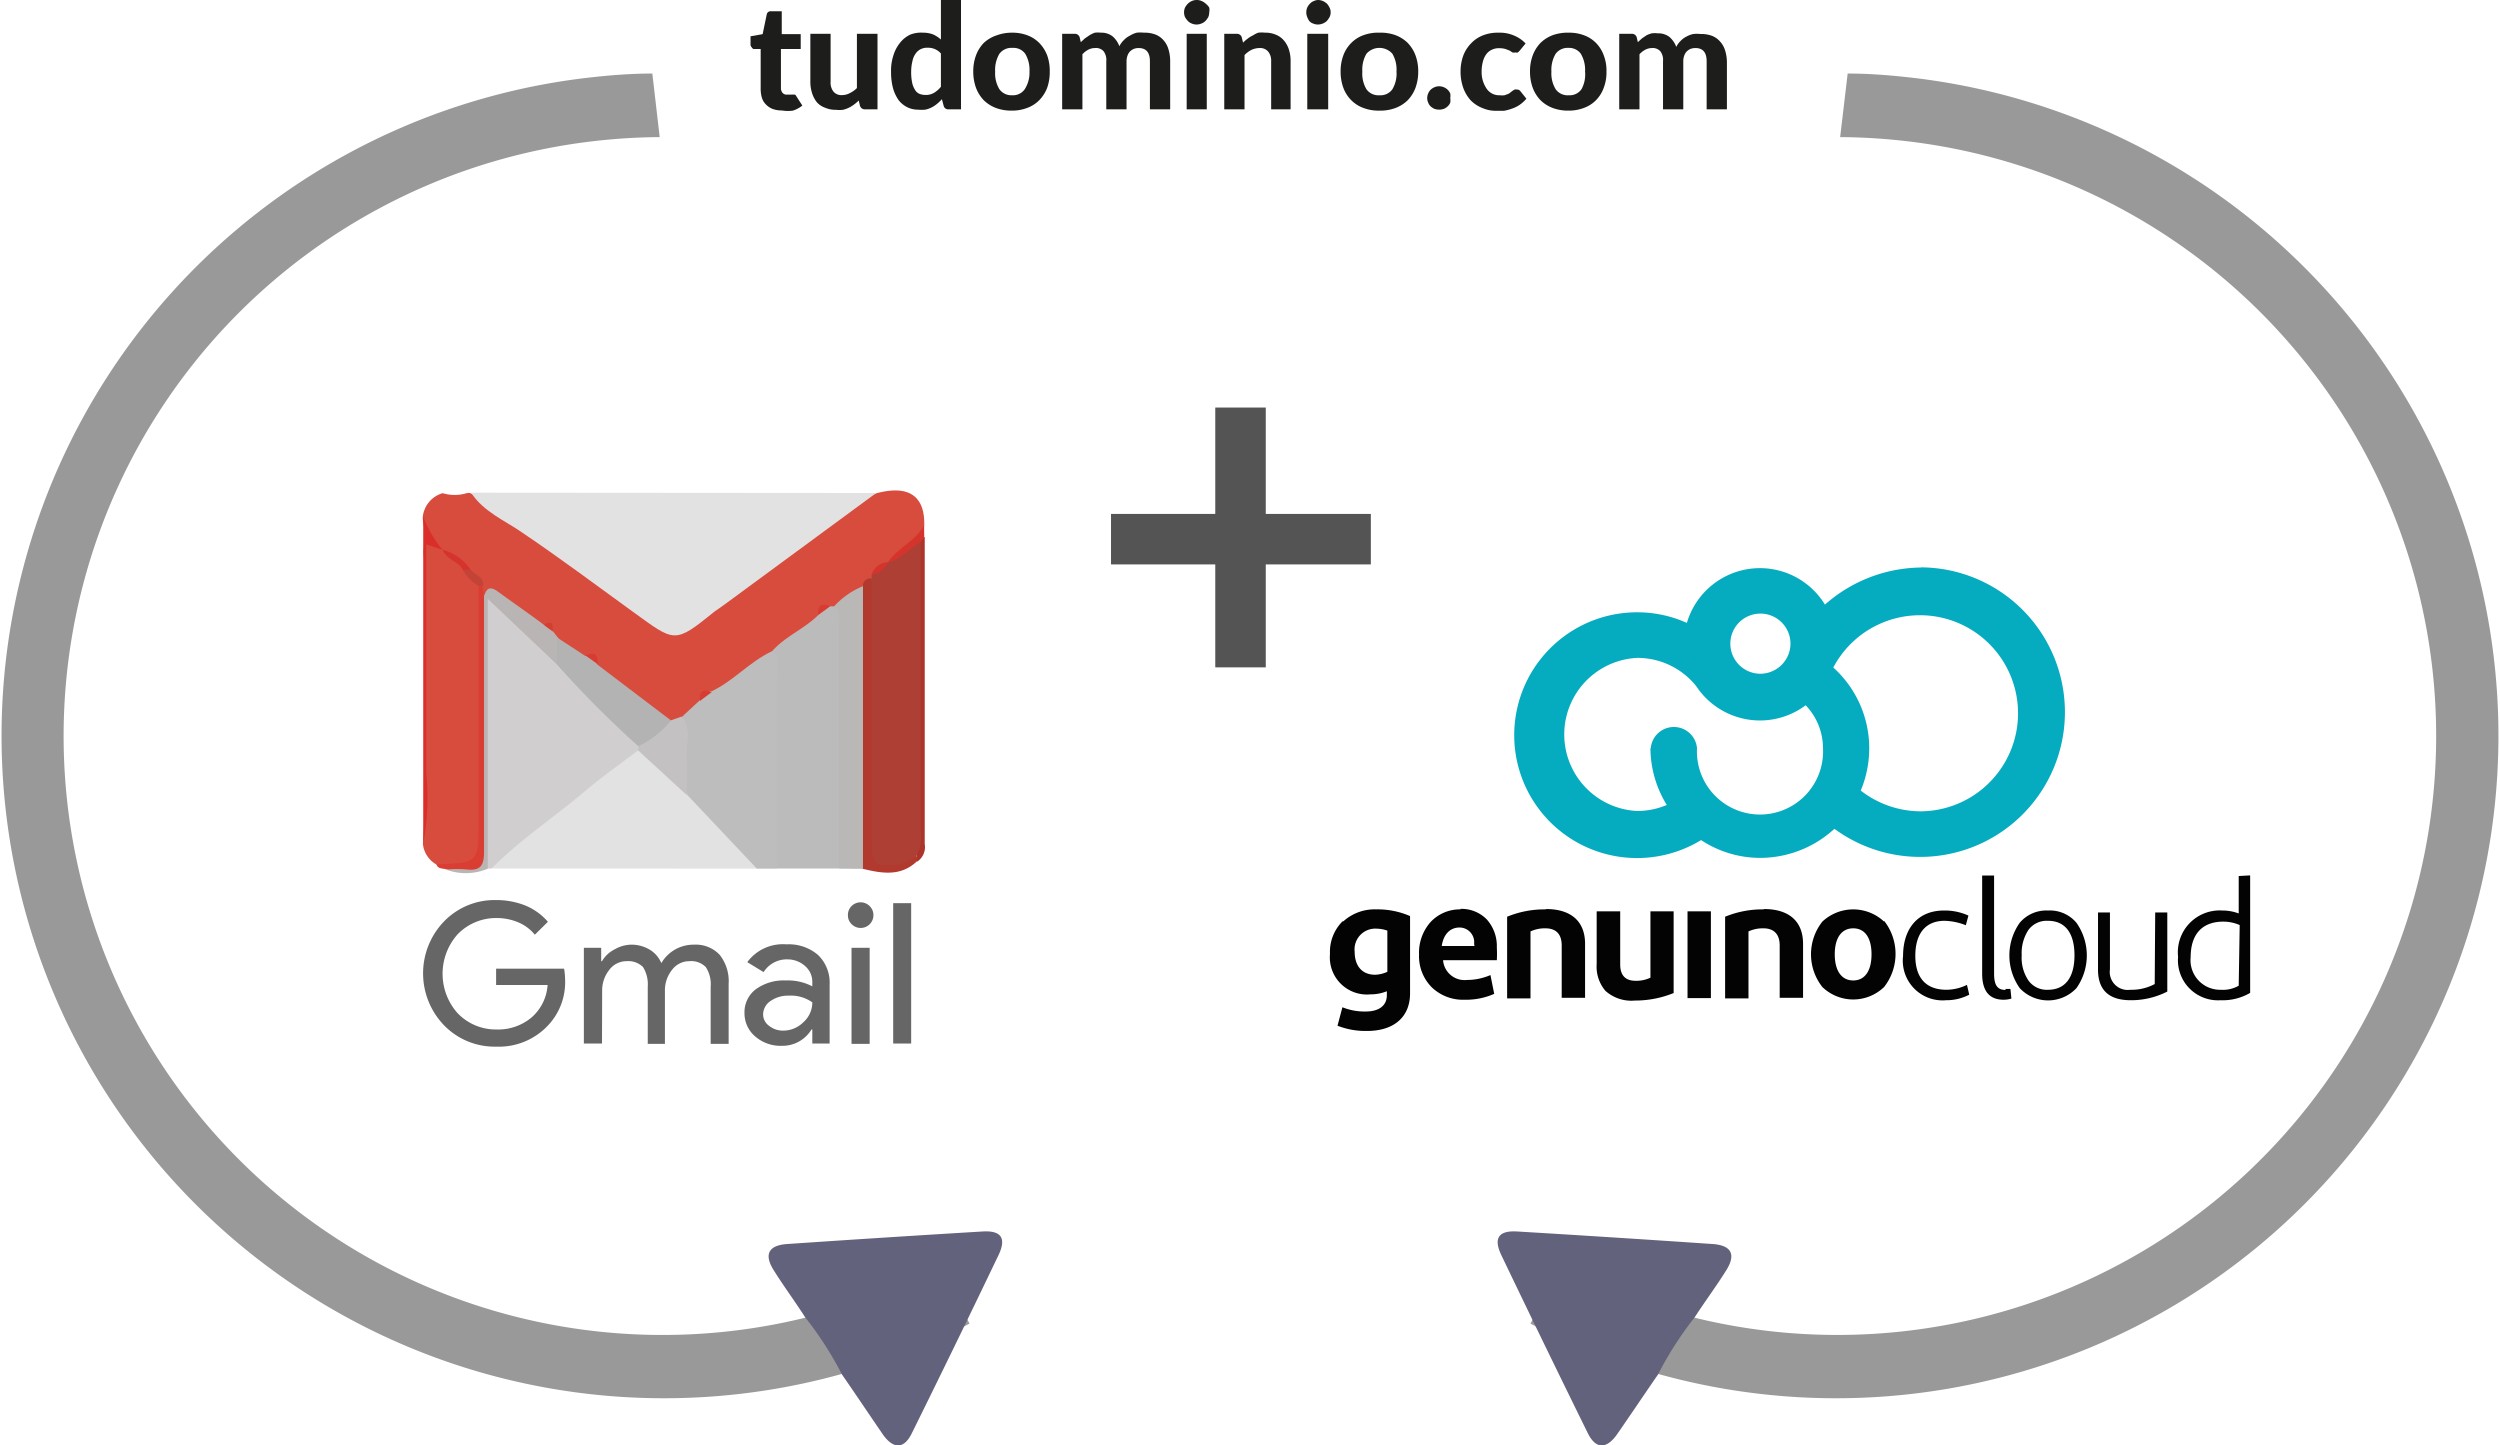 <svg xmlns="http://www.w3.org/2000/svg" viewBox="0 0 152.99 88.45"><defs><style>.cls-1{fill:#030304;}.cls-2{fill:#05acc0;}.cls-3{fill:#d74c3d;}.cls-4{fill:#e3e2e2;}.cls-5{fill:#d0cecf;}.cls-6{fill:#bcbbbb;}.cls-7{fill:#bdbdbd;}.cls-8{fill:#bab8b6;}.cls-9{fill:#b9b5b4;}.cls-10{fill:#b1392e;}.cls-11{fill:#d92e2a;}.cls-12{fill:#ad342b;}.cls-13{fill:#da3e33;}.cls-14{fill:#d5342d;}.cls-15{fill:#ad3f34;}.cls-16{fill:#b4b3b3;}.cls-17{fill:#c3c1c1;}.cls-18{fill:#d5332d;}.cls-19{fill:#c44337;}.cls-20{fill:#d73b32;}.cls-21{fill:#d83b31;}.cls-22{fill:#d63d32;}.cls-23{fill:#666667;}.cls-24{fill:#555454;}.cls-25{fill:#1d1d1b;}.cls-26{fill:#999;}.cls-27{fill:#63627c;}</style></defs><title>Recurso 2</title><g id="Capa_2" data-name="Capa 2"><g id="Capa_1-2" data-name="Capa 1"><path class="cls-1" d="M82.16,56.38a2.64,2.64,0,0,0-.77,2,2.27,2.27,0,0,0,2.48,2.47,2.63,2.63,0,0,0,1-.19v.24c0,.63-.47,1-1.29,1a3.61,3.61,0,0,1-1.43-.26l-.3,1.13a4.68,4.68,0,0,0,1.81.32c1.64,0,2.63-.85,2.63-2.3V56.06a5,5,0,0,0-2.08-.41,2.85,2.85,0,0,0-2,.73m2.69,3.09a1.87,1.87,0,0,1-.75.18c-.79,0-1.25-.53-1.25-1.41a1.27,1.27,0,0,1,1.34-1.41,2.1,2.1,0,0,1,.66.12Z"/><path class="cls-1" d="M89.41,55.65a2.46,2.46,0,0,0-1.86.77,2.83,2.83,0,0,0-.71,2,2.69,2.69,0,0,0,.78,2,2.75,2.75,0,0,0,2,.76,4.28,4.28,0,0,0,1.82-.36l-.23-1.15a3.65,3.65,0,0,1-1.44.3,1.32,1.32,0,0,1-1.46-1.21h3.29a7.28,7.28,0,0,0,0-.78,2.45,2.45,0,0,0-.61-1.71,2.17,2.17,0,0,0-1.65-.65m.89,2.27h-2c.1-.7.5-1.13,1.09-1.13a.9.9,0,0,1,.89,1Z"/><path class="cls-1" d="M94.58,55.65a6,6,0,0,0-2.35.45v5h1.43V57a2.06,2.06,0,0,1,.91-.19c.65,0,1,.35,1,1.05v3.2H97v-3.3c0-1.38-.86-2.13-2.39-2.13"/><path class="cls-1" d="M101,59.83a2,2,0,0,1-.91.19c-.63,0-.94-.34-.94-1V55.77H97.71V59a2.28,2.28,0,0,0,.54,1.64,2.38,2.38,0,0,0,1.8.59,6.25,6.25,0,0,0,2.37-.46v-5H101Z"/><rect class="cls-1" x="103.27" y="55.77" width="1.43" height="5.31"/><path class="cls-1" d="M107.92,55.65a6,6,0,0,0-2.35.45v5H107V57a2.06,2.06,0,0,1,.91-.19c.64,0,1,.35,1,1.05v3.2h1.43v-3.3c0-1.38-.86-2.13-2.39-2.13"/><path class="cls-1" d="M115.3,56.4a2.76,2.76,0,0,0-3.78,0,3.23,3.23,0,0,0,0,4,2.72,2.72,0,0,0,3.78,0,3.28,3.28,0,0,0,0-4.05M113.41,60c-.72,0-1.13-.6-1.13-1.6s.41-1.59,1.13-1.59,1.12.59,1.12,1.59-.4,1.6-1.12,1.6"/><path class="cls-1" d="M119.12,60.57c-1.25,0-1.91-.72-1.91-2.08s.63-2.14,1.79-2.14a3.78,3.78,0,0,1,1.3.27l.16-.59a3.5,3.5,0,0,0-1.5-.31c-1.58,0-2.5,1.09-2.5,2.78a2.43,2.43,0,0,0,2.63,2.71,3,3,0,0,0,1.42-.34l-.14-.6a2.9,2.9,0,0,1-1.25.3"/><path class="cls-1" d="M122.73,60.58c-.51,0-.7-.31-.7-1v-6l-.73,0v6c0,1.07.44,1.6,1.32,1.6a1.73,1.73,0,0,0,.47-.07l-.06-.59-.3,0"/><path class="cls-1" d="M125.33,55.72a2.13,2.13,0,0,0-1.73.75,3.47,3.47,0,0,0,0,4,2.38,2.38,0,0,0,3.47,0,3.47,3.47,0,0,0,0-4,2.12,2.12,0,0,0-1.74-.75m0,4.85a1.38,1.38,0,0,1-1.2-.57,2.49,2.49,0,0,1-.41-1.54,2.59,2.59,0,0,1,.41-1.55,1.39,1.39,0,0,1,1.2-.56c1.08,0,1.62.79,1.62,2.11s-.54,2.11-1.62,2.11"/><path class="cls-1" d="M131.86,60.22a3,3,0,0,1-1.49.35,1.1,1.1,0,0,1-1.25-1.25V55.84h-.73v3.5c0,1.24.66,1.87,2,1.87a4.89,4.89,0,0,0,2.24-.53V55.84h-.74Z"/><path class="cls-1" d="M137,53.61V55.9a2.83,2.83,0,0,0-1-.18,2.56,2.56,0,0,0-2.71,2.83,2.45,2.45,0,0,0,2.61,2.66,3.31,3.31,0,0,0,1.8-.45V53.57Zm0,6.71a1.91,1.91,0,0,1-1.09.25,1.81,1.81,0,0,1-1.85-2c0-1.38.69-2.17,2-2.17a2.51,2.51,0,0,1,1,.21Z"/><path class="cls-2" d="M117.55,34.73A9,9,0,0,0,111.68,37a4.66,4.66,0,0,0-8.45,1.12,7.4,7.4,0,0,0-3-.65,7.52,7.52,0,1,0,3.87,13.94,6.58,6.58,0,0,0,3.63,1.09,6.74,6.74,0,0,0,4.53-1.78,8.86,8.86,0,1,0,5.32-16m-9.85,6.51a1.84,1.84,0,1,1,1.84-1.84,1.85,1.85,0,0,1-1.84,1.84M101,45.77a6.66,6.66,0,0,0,1,3.49,4.64,4.64,0,0,1-1.8.37,4.69,4.69,0,0,1,0-9.37A4.61,4.61,0,0,1,103.81,42a4.67,4.67,0,0,0,6.69,1.16,3.8,3.8,0,0,1,1.06,2.63,3.86,3.86,0,1,1-7.71,0,1.42,1.42,0,0,0-2.83,0m16.53,3.86a6,6,0,0,1-3.68-1.27,6.73,6.73,0,0,0,.52-2.59,6.65,6.65,0,0,0-2.2-4.94,6,6,0,1,1,5.36,8.8"/><path class="cls-3" d="M25.87,31.66a1.69,1.69,0,0,1,1.22-1.48,2.54,2.54,0,0,0,1.47,0,.47.47,0,0,1,.23,0c1.63.9,3.09,2.06,4.63,3.1,2.36,1.6,4.53,3.46,6.94,5a1.38,1.38,0,0,0,1.79,0c3.14-2.24,6.23-4.56,9.36-6.81a7.36,7.36,0,0,1,2.11-1.28c2-.54,3,.17,2.94,2-.22,1.12-1.18,1.58-1.94,2.22a2.48,2.48,0,0,1-.26.19,2.13,2.13,0,0,0-.79.7,1.55,1.55,0,0,1-.19.24c-.19.18-.37.38-.57.55L51.2,37.2a.8.8,0,0,1-.31.09.7.7,0,0,0-.76.58c-.83.83-1.89,1.37-2.74,2.18-1.34.63-2.27,1.88-3.64,2.46-.37,0-.72.1-.83.54a4.07,4.07,0,0,1-1.07,1,1.1,1.1,0,0,1-.83.17,45.52,45.52,0,0,1-4.49-3.35c-.07-.49-.43-.58-.83-.61a5.29,5.29,0,0,1-1.7-1.1,1.08,1.08,0,0,1-.28-.39.53.53,0,0,0-.63-.46A5.23,5.23,0,0,1,31,37a1.65,1.65,0,0,0-1.44-.53.81.81,0,0,1-.26-.42c-.06-.45-.43-.69-.7-1a5.17,5.17,0,0,0-1.47-1.16,1.73,1.73,0,0,1-.28-.19A2.77,2.77,0,0,1,25.87,31.66Z"/><path class="cls-4" d="M53.62,30.17,44.33,37l-.61.43c-2.47,2-2.41,1.87-5,0-2.25-1.63-4.47-3.29-6.78-4.85-1-.7-2.36-1.26-3.11-2.43Z"/><path class="cls-5" d="M30.08,53.15h-.23c-.44-.38-.36-.9-.36-1.39q0-6.84,0-13.67a4.24,4.24,0,0,1,0-.62c.12-.93.49-1.11,1.2-.51A39.88,39.88,0,0,1,34,40.2c1.65,1.86,3.6,3.45,5.18,5.39a.69.69,0,0,1,0,.35,69,69,0,0,1-5.61,4.64A18.13,18.13,0,0,1,30.08,53.15Z"/><path class="cls-4" d="M30.08,53.15c1.73-1.76,3.8-3.11,5.68-4.7,1.06-.91,2.21-1.71,3.32-2.55.66-.13.92.43,1.29.77.64.59,1.24,1.23,1.86,1.83,1.13,1.16,2.3,2.28,3.42,3.45.32.33.84.59.67,1.21Z"/><path class="cls-3" d="M26.74,52.92a1.62,1.62,0,0,1-.86-1.29c.17-2.23.06-4.47.07-6.7,0-3.52,0-7,0-10.57,0-.39-.13-.81.14-1.18.45-.07.65.33,1,.47h0c.46.46,1.14.64,1.49,1.25s1,.78.9,1.51a49.75,49.75,0,0,1,.1,5.46c0,3.15,0,6.29,0,9.44,0,1.87-.23,2.06-2.12,1.78A2.27,2.27,0,0,1,26.74,52.92Z"/><path class="cls-6" d="M47.25,39.85c.8-.91,2-1.38,2.82-2.21.18-.28.34-.58.74-.54a.79.79,0,0,0,.22,0c.72.09.66.69.67,1.14.06,4.59,0,9.17,0,13.75a1.73,1.73,0,0,1-.38,1.16H47.58a1.5,1.5,0,0,1-.37-1C47.19,48,47.1,43.94,47.25,39.85Z"/><path class="cls-7" d="M47.25,39.85c.51.36.32.9.32,1.38q0,6,0,11.93H46.32l-4.25-4.5c-.68-1.57-.31-3.2-.32-4.81l1.08-1c.17-.29.32-.59.73-.55C44.89,41.67,45.89,40.48,47.25,39.85Z"/><path class="cls-8" d="M51.33,53.16q0-7.32,0-14.66c0-.47.19-1-.29-1.39a4.91,4.91,0,0,1,1.8-1.25c.44.44.34,1,.34,1.54q0,7.11,0,14.24c0,.53.1,1.1-.36,1.53Z"/><path class="cls-9" d="M34.07,40.65l-4.22-4V53.16a3.42,3.42,0,0,1-2.48.08c.19-.34.53-.25.78-.2,1.2.21,1.34-.39,1.33-1.4-.05-4.66,0-9.32,0-14,0-.4-.15-.84.16-1.2.18-.59.49-.49.88-.2.92.67,1.85,1.31,2.77,2,.32-.05.44.18.56.41l.25.32A1.27,1.27,0,0,1,34.07,40.65Z"/><path class="cls-10" d="M52.81,53.17q0-8.66,0-17.31a.44.44,0,0,1,.5-.46c.51.55.37,1.24.37,1.89,0,4.27,0,8.53,0,12.8,0,2.37,0,2.37,2.34,2.25a.26.26,0,0,1,.06.4C55.11,53.63,54,53.46,52.81,53.17Z"/><path class="cls-11" d="M27.08,33.65l-1-.34c0,4.72,0,9.36,0,14a14.85,14.85,0,0,1-.18,4.31v-20A7.37,7.37,0,0,0,27.08,33.65Z"/><path class="cls-12" d="M56.11,52.74l0-.35a1.88,1.88,0,0,1-.15-1c0-5.57,0-11.14,0-16.71a5.15,5.15,0,0,1,.13-1.36c.1-.23.18-.47.5-.45q0,9.39,0,18.78A1.07,1.07,0,0,1,56.11,52.74Z"/><path class="cls-13" d="M29.62,36.47c0,5.23,0,10.46,0,15.69,0,.81-.23,1.14-1.05,1.05a7.34,7.34,0,0,0-1.24,0c-.22-.09-.51,0-.63-.32,2.59-.09,2.59-.09,2.59-2.67V35.91c.08-.1.16-.09.23,0Z"/><path class="cls-14" d="M56.56,32.9l-.23.26c-.5.68-.91,1.5-2,1.25.6-.89,1.7-1.29,2.22-2.26Z"/><path class="cls-15" d="M54.34,34.41c.81-.17,1.31-.86,2-1.25V50.82a2.65,2.65,0,0,1-.26,1.57,3,3,0,0,1-1.1.52c-1.5.12-1.64,0-1.64-1.47V35.18a12.24,12.24,0,0,1,1-.78Z"/><path class="cls-16" d="M34.07,40.65V39l1.76,1.15c.42-.07.56.25.74.53l4.52,3.43a2,2,0,0,1-2,1.58A62.2,62.2,0,0,1,34.07,40.65Z"/><path class="cls-17" d="M39.07,45.66a5.7,5.7,0,0,0,2-1.58l.65-.23c.66.75.24,1.65.31,2.47s0,1.56,0,2.34l-3-2.76C39.08,45.82,39.07,45.74,39.07,45.66Z"/><path class="cls-18" d="M28.33,34.88c-.28-.55-1-.61-1.25-1.24a3,3,0,0,1,1.75,1.27A.33.33,0,0,1,28.33,34.88Z"/><path class="cls-19" d="M28.33,34.88l.5,0c.25.33.83.43.73,1a.91.91,0,0,0-.23,0A2.54,2.54,0,0,1,28.33,34.88Z"/><path class="cls-20" d="M36.58,40.65l-.74-.53C36.41,39.84,36.61,40.08,36.58,40.65Z"/><path class="cls-21" d="M50.81,37.1l-.74.54C50,37.08,50.26,36.86,50.81,37.1Z"/><path class="cls-14" d="M54.33,34.4a1.32,1.32,0,0,1-1,.78A1.11,1.11,0,0,1,54.33,34.4Z"/><path class="cls-20" d="M43.56,42.35l-.73.55C42.77,42.31,43,42.12,43.56,42.35Z"/><path class="cls-22" d="M33.83,38.65l-.56-.41C33.79,37.93,33.87,38.2,33.83,38.65Z"/><path class="cls-23" d="M34.58,59.91a3.85,3.85,0,0,1-1.07,2.87,4.12,4.12,0,0,1-3.15,1.27,4.31,4.31,0,0,1-3.17-1.29,4.58,4.58,0,0,1,0-6.39,4.31,4.31,0,0,1,3.17-1.29,4.81,4.81,0,0,1,1.78.33,3.66,3.66,0,0,1,1.39,1l-.8.79a2.61,2.61,0,0,0-1-.75,3.39,3.39,0,0,0-1.35-.27,3.27,3.27,0,0,0-2.38,1A3.63,3.63,0,0,0,28,62a3.24,3.24,0,0,0,2.38,1,3.18,3.18,0,0,0,2.13-.72,2.87,2.87,0,0,0,1-2H30.36v-1h4.16A3.83,3.83,0,0,1,34.58,59.91Z"/><path class="cls-23" d="M36.84,63.86H35.73V58h1.06v.82h.05a1.86,1.86,0,0,1,.77-.72,2.08,2.08,0,0,1,1-.29,2.16,2.16,0,0,1,1.14.3,1.72,1.72,0,0,1,.72.83,2.28,2.28,0,0,1,2-1.13,2,2,0,0,1,1.57.62,2.6,2.6,0,0,1,.55,1.78v3.67h-1.1v-3.5a1.9,1.9,0,0,0-.3-1.2,1.25,1.25,0,0,0-1-.36,1.32,1.32,0,0,0-1.07.54,2,2,0,0,0-.43,1.27v3.25H39.64v-3.5a2,2,0,0,0-.29-1.2,1.27,1.27,0,0,0-1-.36,1.32,1.32,0,0,0-1.07.54,2,2,0,0,0-.43,1.27Z"/><path class="cls-23" d="M48.13,57.79a2.75,2.75,0,0,1,1.93.65,2.35,2.35,0,0,1,.71,1.8v3.62H49.71V63h-.05a2.08,2.08,0,0,1-1.82,1,2.36,2.36,0,0,1-1.62-.57A1.85,1.85,0,0,1,45.56,62a1.76,1.76,0,0,1,.69-1.46A2.92,2.92,0,0,1,48.09,60a3.24,3.24,0,0,1,1.62.36v-.25a1.28,1.28,0,0,0-.45-1,1.61,1.61,0,0,0-1.07-.4,1.67,1.67,0,0,0-1.46.78l-1-.61A2.71,2.71,0,0,1,48.13,57.79ZM46.7,62.06a.86.86,0,0,0,.37.72,1.35,1.35,0,0,0,.86.29,1.75,1.75,0,0,0,1.24-.52,1.62,1.62,0,0,0,.54-1.21,2.26,2.26,0,0,0-1.44-.41,1.86,1.86,0,0,0-1.12.33A1,1,0,0,0,46.7,62.06Z"/><path class="cls-23" d="M53.45,56a.78.78,0,0,1-1.34.55.74.74,0,0,1-.22-.55.75.75,0,0,1,.22-.55.78.78,0,0,1,1.11,0A.76.76,0,0,1,53.45,56Zm-.23,2v5.88H52.11V58Z"/><path class="cls-23" d="M55.76,55.27v8.59h-1.1V55.27Z"/><polygon class="cls-24" points="83.89 31.45 77.46 31.45 77.46 24.94 74.37 24.94 74.37 31.45 67.99 31.45 67.99 34.54 74.37 34.54 74.37 40.84 77.46 40.84 77.46 34.54 83.89 34.54 83.89 31.45"/><path class="cls-25" d="M47.85,6.76a1.64,1.64,0,0,1-.56-.09,1.11,1.11,0,0,1-.4-.26A1,1,0,0,1,46.63,6a1.92,1.92,0,0,1-.08-.55V3h-.44A.24.24,0,0,1,46,2.89a.22.22,0,0,1-.07-.19V2.22l.74-.13.25-1.2a.24.24,0,0,1,.27-.2h.65v1.4H49V3H47.79V5.37a.45.45,0,0,0,.09.3.31.31,0,0,0,.26.12l.15,0,.11,0,.08,0a.13.13,0,0,1,.08,0s.07,0,.09,0a.19.19,0,0,1,.07.08l.38.59a1.8,1.8,0,0,1-.58.31A2.18,2.18,0,0,1,47.85,6.76Z"/><path class="cls-25" d="M53.7,2.07V6.69h-.76a.3.3,0,0,1-.31-.21l-.08-.33a2.26,2.26,0,0,1-.29.25,2,2,0,0,1-.31.19,1.63,1.63,0,0,1-.37.13,1.87,1.87,0,0,1-.42,0,1.57,1.57,0,0,1-.67-.13A1.18,1.18,0,0,1,50,6.27a1.67,1.67,0,0,1-.3-.56,2.23,2.23,0,0,1-.11-.7V2.07h1.24V5A.89.89,0,0,0,51,5.6a.63.63,0,0,0,.53.22A1,1,0,0,0,52,5.7a1.6,1.6,0,0,0,.44-.31V2.07Z"/><path class="cls-25" d="M58.81,0V6.69h-.76a.28.28,0,0,1-.3-.21l-.11-.41a2.54,2.54,0,0,1-.29.28,1.9,1.9,0,0,1-.33.22,1.64,1.64,0,0,1-.39.14,2.14,2.14,0,0,1-.45,0,1.42,1.42,0,0,1-.68-.16A1.56,1.56,0,0,1,55,6.14a2.42,2.42,0,0,1-.35-.74,3.81,3.81,0,0,1-.12-1,2.93,2.93,0,0,1,.14-1,2.25,2.25,0,0,1,.4-.77,1.73,1.73,0,0,1,.63-.51A1.79,1.79,0,0,1,56.47,2a1.71,1.71,0,0,1,.64.11,1.82,1.82,0,0,1,.47.31V0ZM57.58,3.27A1.07,1.07,0,0,0,57.2,3a1.08,1.08,0,0,0-.44-.08.9.9,0,0,0-.4.08.83.83,0,0,0-.32.27,1.15,1.15,0,0,0-.2.46,2.7,2.7,0,0,0-.08.68,3.06,3.06,0,0,0,.06.65,1.33,1.33,0,0,0,.17.43.59.59,0,0,0,.27.25,1,1,0,0,0,.35.07,1,1,0,0,0,.55-.13,1.6,1.6,0,0,0,.42-.37Z"/><path class="cls-25" d="M61.93,2a2.58,2.58,0,0,1,.94.16,2,2,0,0,1,.73.47,2.24,2.24,0,0,1,.48.75,2.78,2.78,0,0,1,.16,1,2.87,2.87,0,0,1-.16,1,2.24,2.24,0,0,1-.48.75,2,2,0,0,1-.73.47,2.58,2.58,0,0,1-.94.17,2.69,2.69,0,0,1-1-.17,2.13,2.13,0,0,1-.73-.47,2.22,2.22,0,0,1-.47-.75,2.87,2.87,0,0,1-.17-1,2.78,2.78,0,0,1,.17-1,2.22,2.22,0,0,1,.47-.75A2.13,2.13,0,0,1,61,2.16,2.69,2.69,0,0,1,61.93,2Zm0,3.83a.88.88,0,0,0,.78-.37A1.87,1.87,0,0,0,63,4.38a1.93,1.93,0,0,0-.26-1.09.89.89,0,0,0-.78-.36.92.92,0,0,0-.8.36,1.93,1.93,0,0,0-.26,1.09,1.87,1.87,0,0,0,.26,1.08A.9.9,0,0,0,61.93,5.83Z"/><path class="cls-25" d="M65,6.69V2.07h.76a.3.3,0,0,1,.31.21l.07.3.25-.23.28-.19A1.75,1.75,0,0,1,67,2a1.5,1.5,0,0,1,.37,0,1.1,1.1,0,0,1,.71.22,1.45,1.45,0,0,1,.42.61,1.39,1.39,0,0,1,.28-.38,1.23,1.23,0,0,1,.35-.26A1.62,1.62,0,0,1,69.56,2,2.09,2.09,0,0,1,70,2a1.87,1.87,0,0,1,.7.11,1.26,1.26,0,0,1,.5.35A1.41,1.41,0,0,1,71.5,3a2.45,2.45,0,0,1,.11.74V6.69H70.37V3.75q0-.81-.69-.81a.88.88,0,0,0-.29.05.78.78,0,0,0-.24.16A.7.7,0,0,0,69,3.4a1,1,0,0,0-.06.35V6.69H67.7V3.75a.87.87,0,0,0-.17-.62A.63.63,0,0,0,67,2.94a.91.91,0,0,0-.4.1,1.35,1.35,0,0,0-.36.28V6.69Z"/><path class="cls-25" d="M74,.75a.73.73,0,0,1-.06.3,1.24,1.24,0,0,1-.17.23.67.67,0,0,1-.25.16.73.73,0,0,1-.3.06.72.72,0,0,1-.29-.06.63.63,0,0,1-.24-.16,1.24,1.24,0,0,1-.17-.23.73.73,0,0,1-.06-.3.72.72,0,0,1,.06-.29A1,1,0,0,1,72.7.22a.78.78,0,0,1,.24-.16A.72.72,0,0,1,73.23,0a.73.73,0,0,1,.3.06.82.82,0,0,1,.25.16A1,1,0,0,1,74,.46.72.72,0,0,1,74,.75Zm-.15,1.32V6.69H72.62V2.07Z"/><path class="cls-25" d="M76.07,2.61a2.26,2.26,0,0,1,.29-.25,1.44,1.44,0,0,1,.31-.19A1.63,1.63,0,0,1,77,2a1.87,1.87,0,0,1,.42,0,1.57,1.57,0,0,1,.67.13,1.25,1.25,0,0,1,.49.36,1.58,1.58,0,0,1,.3.56,2.24,2.24,0,0,1,.1.7V6.69H77.79V3.75a.89.89,0,0,0-.18-.59.64.64,0,0,0-.53-.22,1.17,1.17,0,0,0-.49.11,1.6,1.6,0,0,0-.43.32V6.69H74.92V2.07h.76a.3.3,0,0,1,.31.21Z"/><path class="cls-25" d="M81.43.75a.6.6,0,0,1-.07.3,1.19,1.19,0,0,1-.16.23.76.76,0,0,1-.25.16.8.8,0,0,1-.3.06.68.68,0,0,1-.29-.06.51.51,0,0,1-.24-.16A.91.91,0,0,1,80,1.05a.73.73,0,0,1-.06-.3A.72.72,0,0,1,80,.46a.81.81,0,0,1,.17-.24.6.6,0,0,1,.24-.16A.68.68,0,0,1,80.65,0a.8.8,0,0,1,.3.06,1,1,0,0,1,.25.16,1,1,0,0,1,.16.24A.59.59,0,0,1,81.43.75Zm-.15,1.32V6.69H80V2.07Z"/><path class="cls-25" d="M84.42,2a2.63,2.63,0,0,1,1,.16,2.13,2.13,0,0,1,.73.47,2.22,2.22,0,0,1,.47.75,2.78,2.78,0,0,1,.17,1,2.87,2.87,0,0,1-.17,1,2.22,2.22,0,0,1-.47.75,2.13,2.13,0,0,1-.73.47,2.63,2.63,0,0,1-1,.17,2.59,2.59,0,0,1-1-.17,2,2,0,0,1-.73-.47,2.1,2.1,0,0,1-.48-.75,2.87,2.87,0,0,1-.17-1,2.78,2.78,0,0,1,.17-1,2.1,2.1,0,0,1,.48-.75,2,2,0,0,1,.73-.47A2.59,2.59,0,0,1,84.42,2Zm0,3.83a.89.89,0,0,0,.79-.37,1.87,1.87,0,0,0,.25-1.08,1.93,1.93,0,0,0-.25-1.09,1.06,1.06,0,0,0-1.59,0,1.93,1.93,0,0,0-.25,1.09,1.87,1.87,0,0,0,.25,1.08A.9.9,0,0,0,84.42,5.83Z"/><path class="cls-25" d="M87.34,6a.67.67,0,0,1,.06-.28.7.7,0,0,1,.15-.23.91.91,0,0,1,.23-.15.73.73,0,0,1,.58,0,.76.76,0,0,1,.23.15.73.73,0,0,1,.16.23.87.87,0,0,1,0,.28.82.82,0,0,1,0,.28.63.63,0,0,1-.16.23.76.76,0,0,1-.23.15.87.87,0,0,1-.58,0,.91.91,0,0,1-.23-.15.61.61,0,0,1-.15-.23A.64.64,0,0,1,87.34,6Z"/><path class="cls-25" d="M93,3.1l-.11.11a.33.33,0,0,1-.15,0,.41.41,0,0,1-.18,0l-.19-.12L92.13,3a1.27,1.27,0,0,0-.37-.05,1,1,0,0,0-.48.1.87.87,0,0,0-.34.29,1.29,1.29,0,0,0-.2.46,2.25,2.25,0,0,0-.07.6A1.77,1.77,0,0,0,91,5.46a.92.92,0,0,0,.78.37,1.28,1.28,0,0,0,.29,0l.22-.08a.56.56,0,0,0,.15-.1l.13-.1.12-.07a.32.32,0,0,1,.14,0,.25.25,0,0,1,.22.11l.36.45a2.13,2.13,0,0,1-.42.38,1.86,1.86,0,0,1-.47.23,2.85,2.85,0,0,1-.48.13l-.49,0a2,2,0,0,1-.81-.16A2.06,2.06,0,0,1,90,6.14a2.34,2.34,0,0,1-.45-.75,3,3,0,0,1-.17-1,2.89,2.89,0,0,1,.15-.94A2.13,2.13,0,0,1,90,2.68a2,2,0,0,1,.71-.5,2.48,2.48,0,0,1,1-.18,2.21,2.21,0,0,1,.93.17,2.05,2.05,0,0,1,.72.49Z"/><path class="cls-25" d="M96,2a2.58,2.58,0,0,1,.94.16,2,2,0,0,1,.73.47,2.08,2.08,0,0,1,.47.75,2.57,2.57,0,0,1,.17,1,2.66,2.66,0,0,1-.17,1,2.08,2.08,0,0,1-.47.75,2,2,0,0,1-.73.47,2.58,2.58,0,0,1-.94.17,2.69,2.69,0,0,1-1-.17,2.13,2.13,0,0,1-.73-.47,2.22,2.22,0,0,1-.47-.75,2.87,2.87,0,0,1-.17-1,2.78,2.78,0,0,1,.17-1,2.22,2.22,0,0,1,.47-.75A2.13,2.13,0,0,1,95,2.16,2.69,2.69,0,0,1,96,2Zm0,3.83a.88.88,0,0,0,.78-.37A1.87,1.87,0,0,0,97,4.38a1.93,1.93,0,0,0-.26-1.09A.89.89,0,0,0,96,2.93a.92.92,0,0,0-.8.36,1.93,1.93,0,0,0-.26,1.09,1.87,1.87,0,0,0,.26,1.08A.9.9,0,0,0,96,5.83Z"/><path class="cls-25" d="M99.09,6.69V2.07h.76a.3.3,0,0,1,.31.21l.07.3.25-.23.28-.19a1.75,1.75,0,0,1,.32-.12,1.5,1.5,0,0,1,.37,0,1.1,1.1,0,0,1,.71.22,1.45,1.45,0,0,1,.42.61,1.39,1.39,0,0,1,.28-.38,1.27,1.27,0,0,1,.36-.26,1.44,1.44,0,0,1,.41-.15,2.09,2.09,0,0,1,.43,0,1.91,1.91,0,0,1,.7.11,1.26,1.26,0,0,1,.5.35,1.41,1.41,0,0,1,.31.55,2.45,2.45,0,0,1,.11.74V6.69h-1.24V3.75q0-.81-.69-.81a.88.88,0,0,0-.29.05.78.78,0,0,0-.24.16.7.7,0,0,0-.15.25,1,1,0,0,0-.06.35V6.69h-1.24V3.75a.87.87,0,0,0-.17-.62.63.63,0,0,0-.51-.19.91.91,0,0,0-.4.1,1.35,1.35,0,0,0-.36.28V6.69Z"/><path class="cls-26" d="M57.55,77.51A36.65,36.65,0,1,1,36.31,8.64a37.17,37.17,0,0,1,4.06-.25L39.92,4.5c-1.34,0-2.7.11-4.06.27A40.54,40.54,0,1,0,59.33,81Z"/><path class="cls-27" d="M51.53,84.12a21.63,21.63,0,0,0-2.26-3.51c-.64-1-1.32-1.91-1.93-2.89s-.28-1.51.82-1.59q6-.41,12-.77c1.12-.06,1.44.42.94,1.46q-2.61,5.45-5.29,10.87c-.48,1-1.13,1-1.77.11C53.21,86.59,52.38,85.35,51.53,84.12Z"/><path class="cls-26" d="M95.43,77.51A36.65,36.65,0,1,0,116.68,8.64a37.35,37.35,0,0,0-4.07-.25l.46-3.89c1.34,0,2.7.11,4.06.27A40.54,40.54,0,1,1,93.66,81Z"/><path class="cls-27" d="M101.46,84.12a21.58,21.58,0,0,1,2.25-3.51c.65-1,1.33-1.91,1.94-2.89s.27-1.51-.83-1.59q-6-.41-12-.77c-1.12-.06-1.44.42-.94,1.46q2.61,5.45,5.28,10.87c.49,1,1.14,1,1.78.11C99.78,86.59,100.61,85.35,101.46,84.12Z"/></g></g></svg>